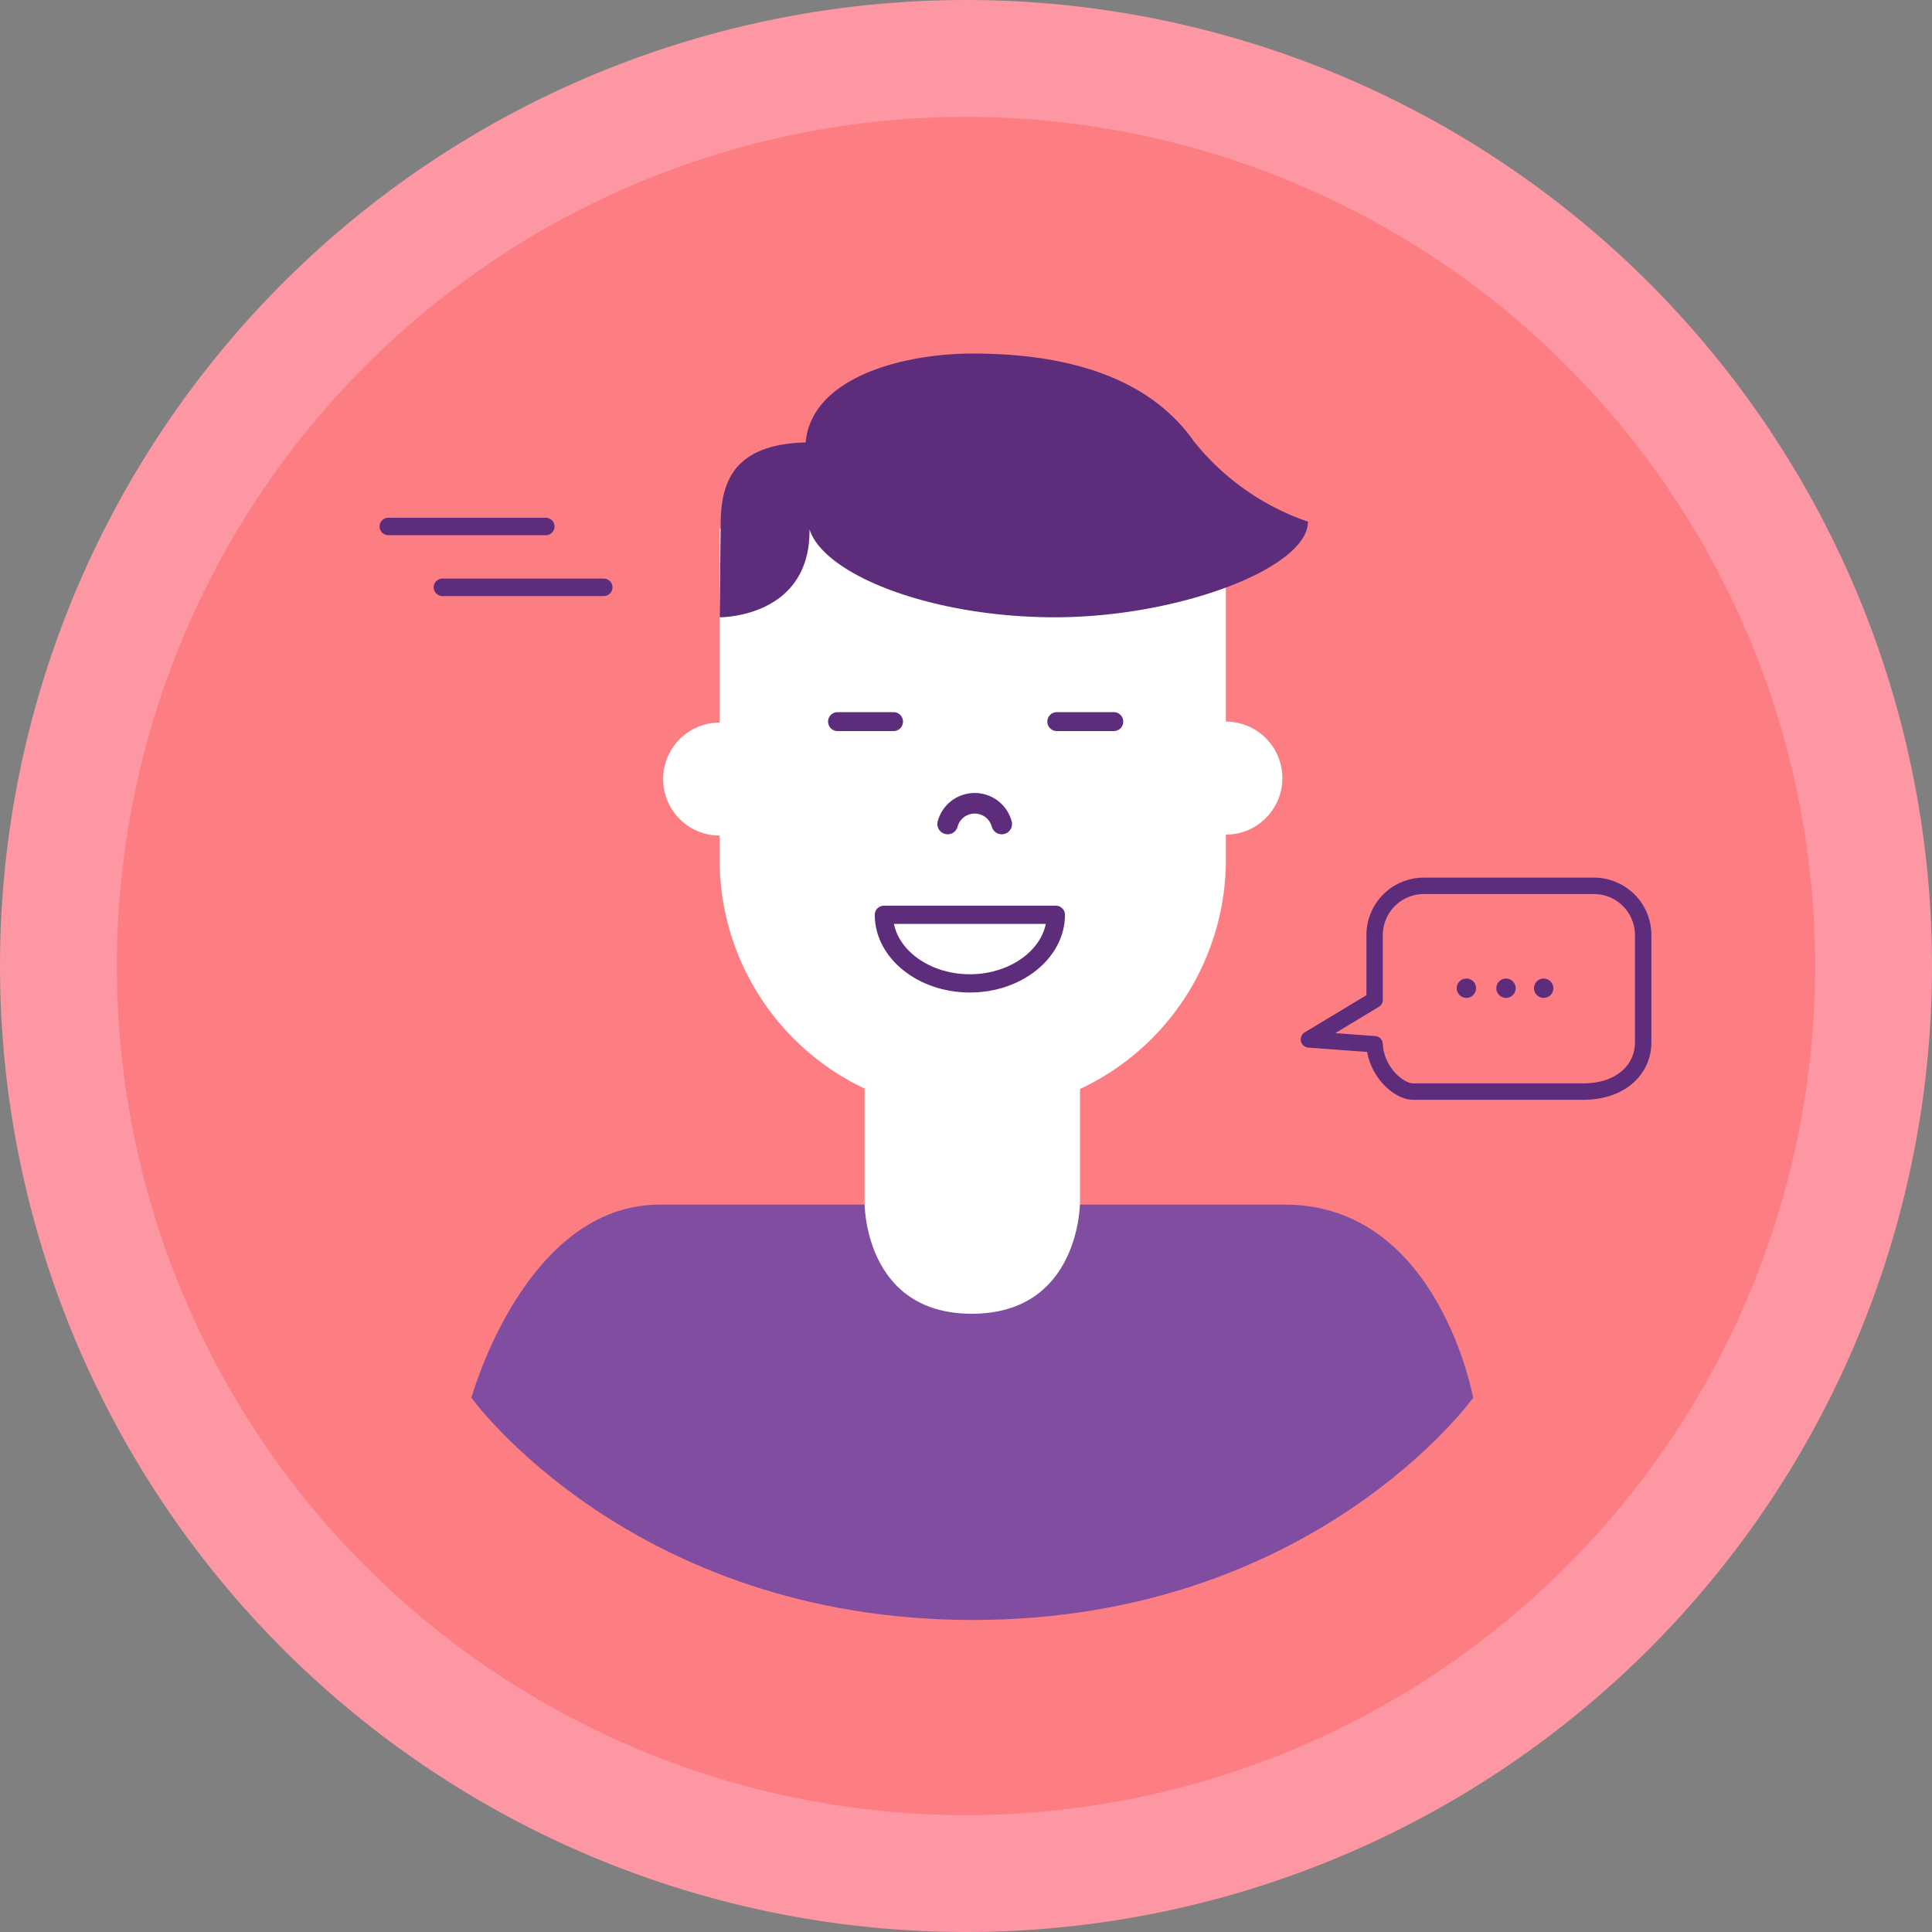<svg xmlns="http://www.w3.org/2000/svg" xmlns:xlink="http://www.w3.org/1999/xlink" width="160" height="160" viewBox="0 0 160 160"><rect x="0" y="0" width="160" height="160" fill="#808080" stroke="none"/><defs><clipPath id="clip-path"><rect id="Rectangle_1537" data-name="Rectangle 1537" width="160" height="160" fill="none"></rect></clipPath></defs><g id="picto-entretiens" transform="translate(80 80)"><g id="Groupe_2952" data-name="Groupe 2952" transform="translate(-80 -80)" clip-path="url(#clip-path)"><path id="Trac&#xE9;_11252" data-name="Trac&#xE9; 11252" d="M160,80A80,80,0,1,1,80,0a80,80,0,0,1,80,80" fill="#fc97a3"></path><path id="Trac&#xE9;_11253" data-name="Trac&#xE9; 11253" d="M152.74,82.42A70.32,70.32,0,1,1,82.42,12.1a70.32,70.32,0,0,1,70.32,70.32" transform="translate(-2.42 -2.42)" fill="#fd7e82"></path><path id="Trac&#xE9;_11254" data-name="Trac&#xE9; 11254" d="M144.14,108.74h14.08c3.12,0,4.96-1.84,4.96-4.08V95.78a4.08,4.08,0,0,0-4.08-4.08H145.02a4.08,4.08,0,0,0-4.08,4.08v5.36l-5.44,3.28,5.44.4C141.02,106.98,142.86,108.74,144.14,108.74Z" transform="translate(-27.1 -18.34)" fill="none" stroke="#5d2c7b" stroke-linejoin="round" stroke-width="1.36"></path><path id="Trac&#xE9;_11255" data-name="Trac&#xE9; 11255" d="M152.4,102.1a.8.8,0,1,0-.8.8.8.8,0,0,0,.8-.8" transform="translate(-30.16 -20.26)" fill="#5d2c7b"></path><path id="Trac&#xE9;_11256" data-name="Trac&#xE9; 11256" d="M156.5,102.1a.8.8,0,1,0-.8.8.8.8,0,0,0,.8-.8" transform="translate(-30.98 -20.26)" fill="#5d2c7b"></path><path id="Trac&#xE9;_11257" data-name="Trac&#xE9; 11257" d="M160.4,102.1a.8.8,0,1,0-.8.8.8.8,0,0,0,.8-.8" transform="translate(-31.76 -20.26)" fill="#5d2c7b"></path><line id="Ligne_1206" data-name="Ligne 1206" x1="13.36" transform="translate(36.64 48.64)" fill="none" stroke="#5d2c7b" stroke-linecap="round" stroke-linejoin="round" stroke-width="1.448"></line><line id="Ligne_1207" data-name="Ligne 1207" x2="13.04" transform="translate(32.16 43.6)" fill="none" stroke="#5d2c7b" stroke-linecap="round" stroke-linejoin="round" stroke-width="1.448"></line><path id="Trac&#xE9;_11258" data-name="Trac&#xE9; 11258" d="M99.36,124.7h16.8c12.72,0,15.6,16,15.6,16s-13.2,18.4-41.44,18.4S48.8,140.7,48.8,140.7s4.4-16,15.6-16Z" transform="translate(-9.76 -24.94)" fill="#814da0"></path><path id="Trac&#xE9;_11259" data-name="Trac&#xE9; 11259" d="M107.34,106.9v14.08s0,9.2-8.96,9.2-8.88-9.2-8.88-9.2V106.9Z" transform="translate(-17.9 -21.38)" fill="#fff"></path><path id="Trac&#xE9;_11260" data-name="Trac&#xE9; 11260" d="M115.25,70.78V54.7H73.33V70.78a4.68,4.68,0,0,0,0,9.36v2a20.96,20.96,0,0,0,41.92,0V80.06a4.68,4.68,0,1,0,0-9.36" transform="translate(-13.73 -10.94)" fill="#fff"></path><path id="Trac&#xE9;_11261" data-name="Trac&#xE9; 11261" d="M74.5,58.44s7.52.08,7.44-7.28c1.2,3.76,10.08,7.28,20.32,7.28s20.96-4.08,20.96-7.92a20.64,20.64,0,0,1-9.44-6.64c-2.8-4-8.16-7.28-18.32-7.28-5.84,0-13.36,2-13.84,7.36-6.56.16-7.04,4-7.04,7.04Zm16.64-7.2Z" transform="translate(-14.9 -7.32)" fill="#5d2c7b"></path><path id="Trac&#xE9;_11262" data-name="Trac&#xE9; 11262" d="M91.5,94.7c0,3.12,3.2,5.68,7.12,5.68s7.12-2.56,7.12-5.68Z" transform="translate(-18.3 -18.94)" fill="none" stroke="#5d2c7b" stroke-linecap="round" stroke-linejoin="round" stroke-width="1.512"></path><path id="Trac&#xE9;_11263" data-name="Trac&#xE9; 11263" d="M98.1,84.871a2.32,2.32,0,0,1,4.48,0" transform="translate(-19.62 -16.631)" fill="none" stroke="#5d2c7b" stroke-linecap="round" stroke-linejoin="round" stroke-width="1.704"></path><line id="Ligne_1208" data-name="Ligne 1208" x2="4.72" transform="translate(87.52 59.76)" fill="none" stroke="#5d2c7b" stroke-linecap="round" stroke-linejoin="round" stroke-width="1.568"></line><line id="Ligne_1209" data-name="Ligne 1209" x2="4.64" transform="translate(69.36 59.76)" fill="none" stroke="#5d2c7b" stroke-linecap="round" stroke-linejoin="round" stroke-width="1.568"></line></g></g></svg>